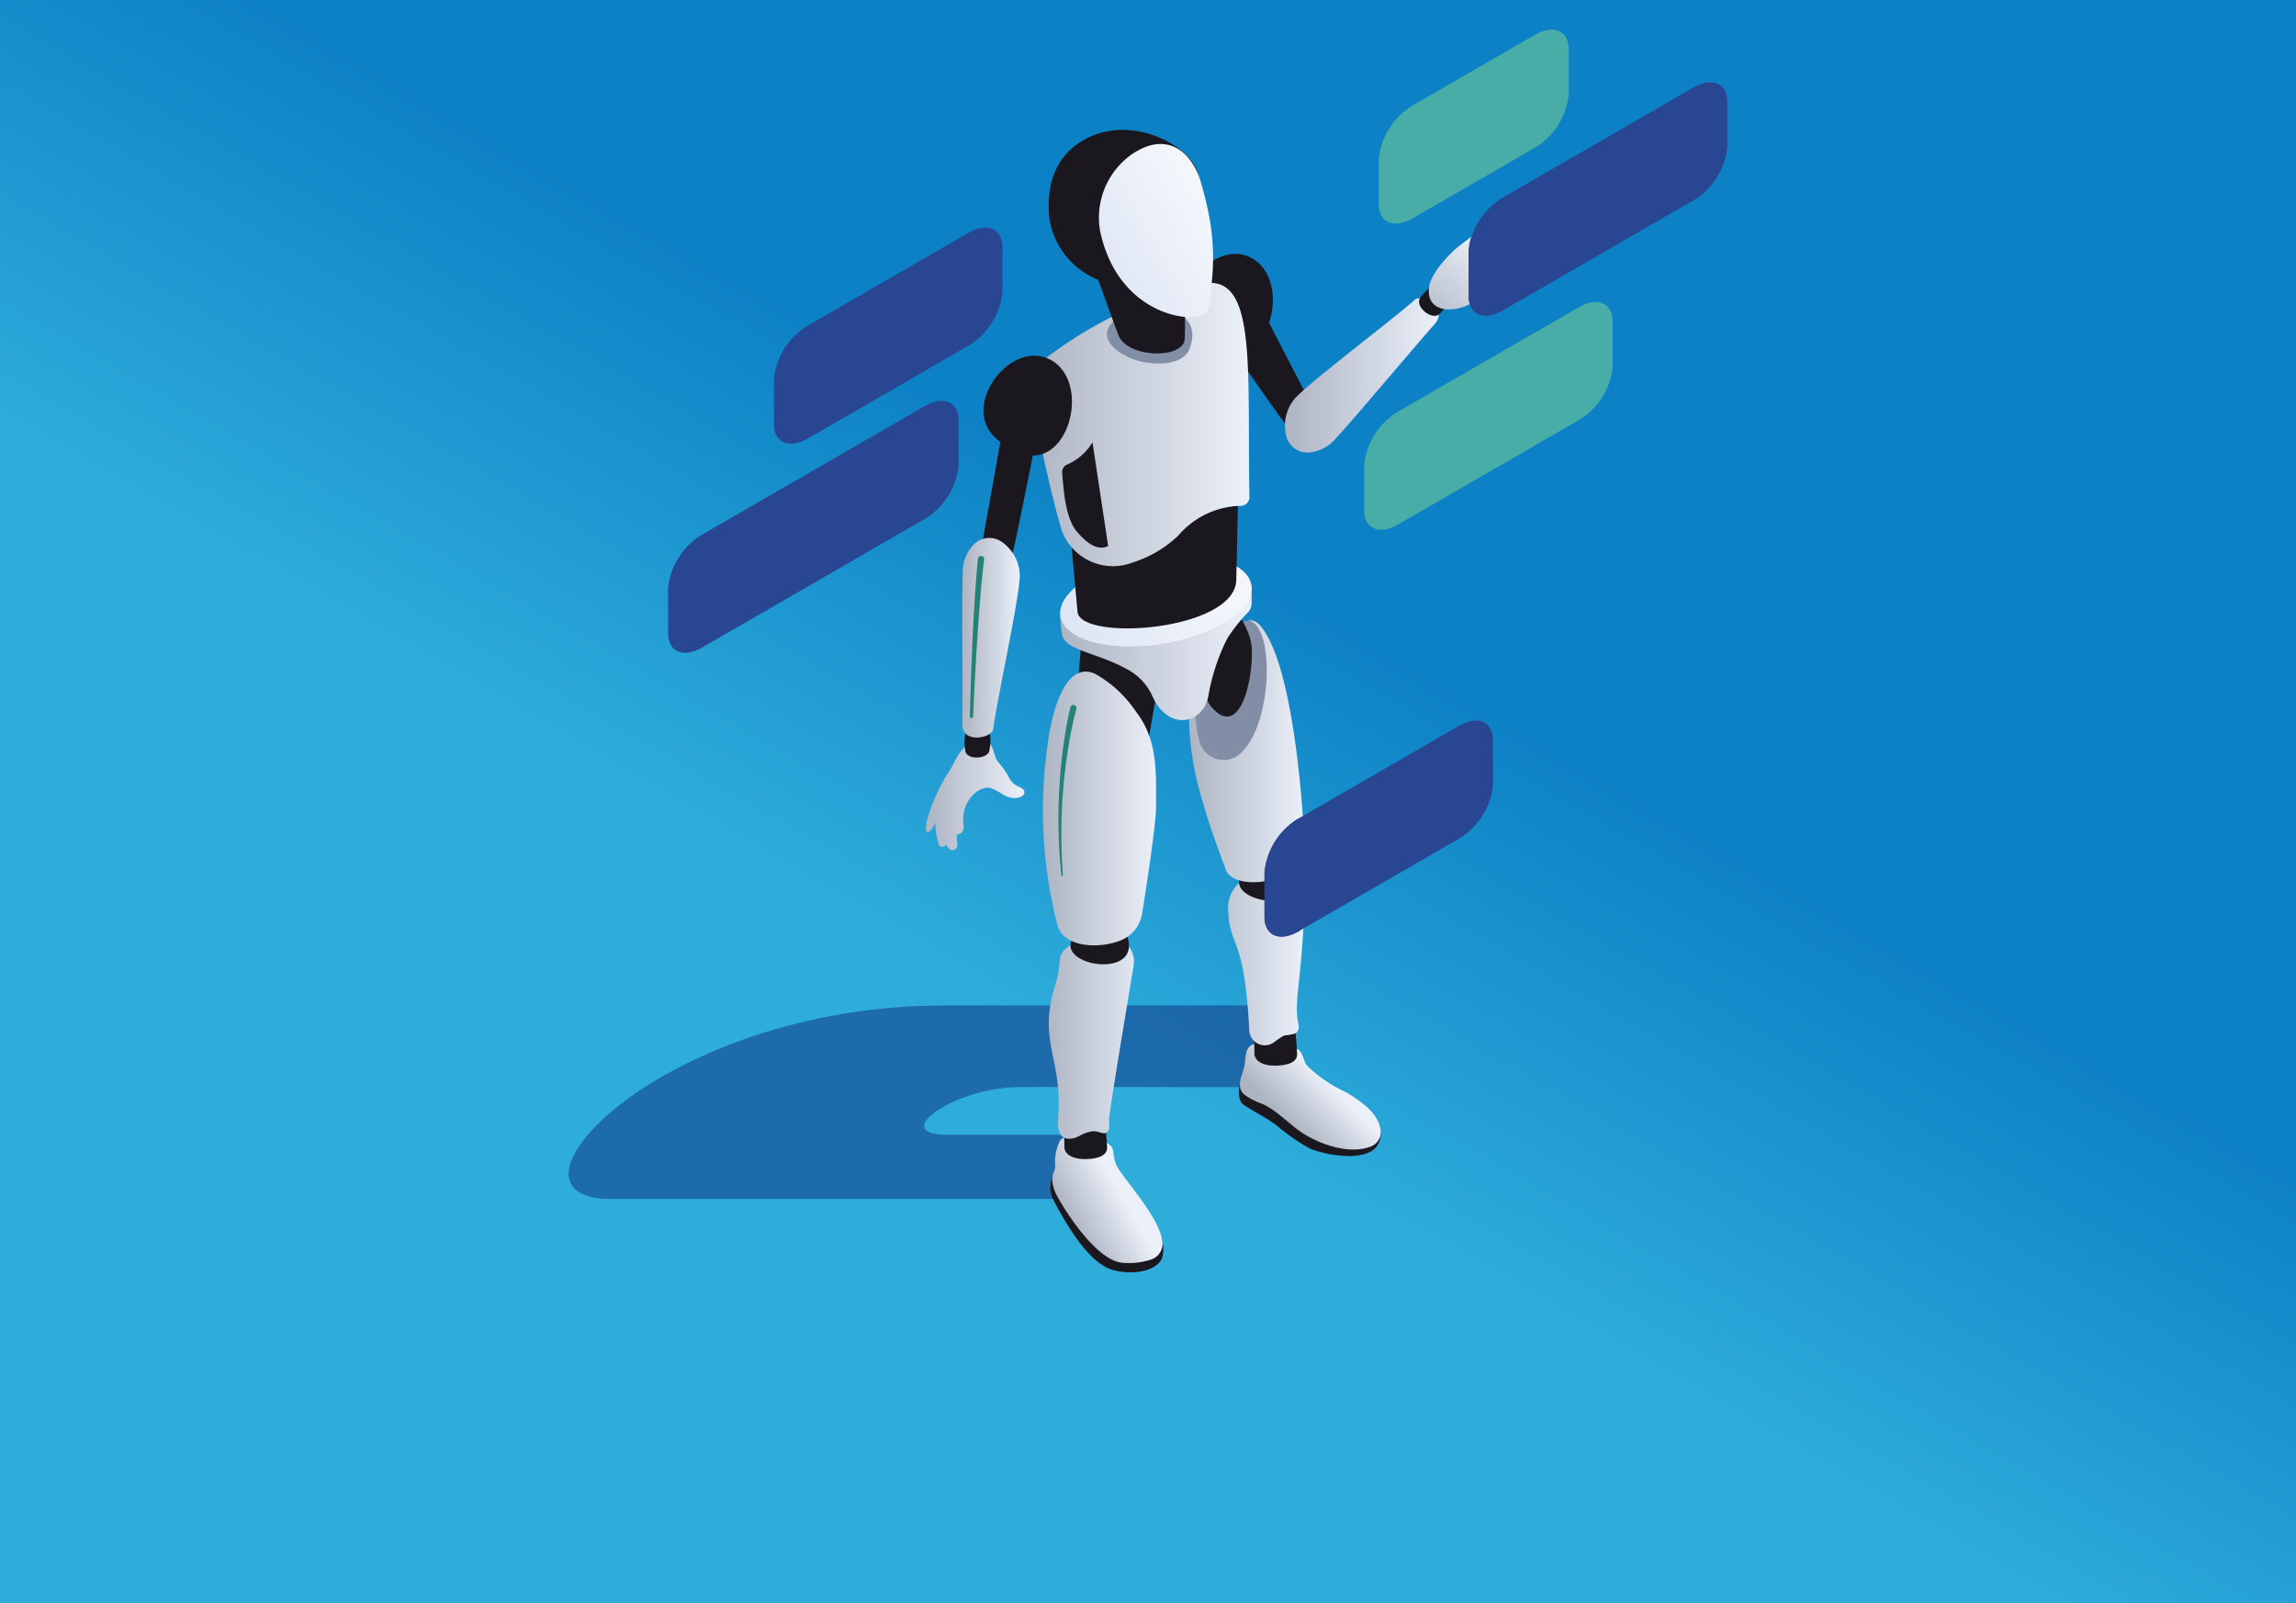<svg xmlns="http://www.w3.org/2000/svg" xmlns:xlink="http://www.w3.org/1999/xlink" viewBox="0 0 159 111"><defs><style>.aa6e8919-a765-46f5-950c-060214614fdb{isolation:isolate;}.b1c0050c-12f1-4e8c-886d-d0ce8eef8de2{fill:url(#ee92bcf3-1b2d-4f0e-ac56-fd3e5a839f24);}.f8057dfe-3c77-4f9b-8545-b1a6050e7876{fill:#0e2b7d;opacity:0.5;mix-blend-mode:multiply;}.b344db5b-46be-4b00-977e-fa3c93c59ea2{fill:#49ada7;}.a7033613-d2ba-40aa-a70b-2a152de666df,.eed9352e-9d26-4d06-a210-92e0db37acdc{fill:#284691;}.fbba6785-7d0f-4554-b298-e6e7c66f60e4{fill:#1b171e;}.a92fd450-e166-4609-ab2a-c4445eae02a8{fill:url(#e351d54f-8216-48d3-b28a-3eed938a3649);}.b8542ef6-539f-41ab-b385-e7d8dcca1aea{fill:url(#b00a34c9-fc23-460f-b36b-d966efc35664);}.a71f66ad-4348-49e0-8e05-0aa80a1c3355{fill:url(#be5e66bd-3d0a-46ec-942b-4055c2245395);}.be37eff8-38c0-49bf-84aa-8071bf6470c4{fill:url(#b094bf16-3953-4a41-a40f-a0c2b5ffbbe3);}.eccdeaf9-227d-4891-92c0-b667aebad9c2{fill:#828ea5;}.f309cb2c-a7c5-4163-a8ed-ef767e7284c2{fill:url(#b1bfb16d-cd60-4d5f-9588-c8e58eeb8fba);}.a5e6a146-4e25-49c7-b6d6-b16fc8d981b5{fill:url(#e04aaae2-c3e2-4aed-bfd2-601e53dbd5fd);}.a4d61ca8-db67-417b-925f-24966caff3e9{fill:url(#b36ace1a-749b-450a-a27f-d32a9b80e811);}.b18197d2-fced-4679-8810-864d91c297bf{fill:url(#b4b855e6-6709-41e4-ad79-06280aaa01a2);}.a3a792ca-3b96-4602-85c2-be063c7901f3{fill:url(#ef937d6e-827b-4e48-98b7-5cb2c17aff81);}.ec2970aa-83bc-465c-9056-19e5c0d66c1d{fill:url(#ffcfcb20-ce32-462e-8334-4f790cbe7d43);}.a2ca5557-b8cb-4ee7-a306-de1a96d3e6b4{fill:url(#b484f9e3-1473-489f-873c-47ede8ff4b6e);}.e7e68e14-3412-4458-bcca-3d6e815f7b71{fill:#238177;}.b4c89d24-1cb5-4a9b-a260-d65020c9b69f{fill:url(#a43e5e67-9357-4ca4-90a3-d5ce694e8df2);}.f3516889-1242-4acf-95da-584e12d29b8f{fill:url(#e98213b6-b646-408f-a192-1ea363cd3b83);}.e708b059-b820-4243-9bf8-6c554a239631{fill:url(#b47a6693-93f5-4a9c-bae3-430d5f81ce6f);}.b40a723b-fa2f-423e-8f8b-3bae3a1ad54c{fill:url(#a6ee43fc-8800-40b1-9013-1c1cd542303c);}.eed9352e-9d26-4d06-a210-92e0db37acdc{mix-blend-mode:screen;}</style><linearGradient id="ee92bcf3-1b2d-4f0e-ac56-fd3e5a839f24" x1="38.687" y1="126.19" x2="123.012" y2="-19.865" gradientUnits="userSpaceOnUse"><stop offset="0.38" stop-color="#2eaddb"/><stop offset="0.586" stop-color="#0d81c5"/></linearGradient><linearGradient id="e351d54f-8216-48d3-b28a-3eed938a3649" x1="74.063" y1="84.501" x2="77.563" y2="82.501" gradientUnits="userSpaceOnUse"><stop offset="0" stop-color="#adb4c2"/><stop offset="1" stop-color="#ebf0f9"/></linearGradient><linearGradient id="b00a34c9-fc23-460f-b36b-d966efc35664" x1="89.135" y1="77.579" x2="91.885" y2="74.828" xlink:href="#e351d54f-8216-48d3-b28a-3eed938a3649"/><linearGradient id="be5e66bd-3d0a-46ec-942b-4055c2245395" x1="82.35" y1="66.318" x2="90.363" y2="66.318" xlink:href="#e351d54f-8216-48d3-b28a-3eed938a3649"/><linearGradient id="b094bf16-3953-4a41-a40f-a0c2b5ffbbe3" x1="82.331" y1="52.017" x2="90.371" y2="52.017" xlink:href="#e351d54f-8216-48d3-b28a-3eed938a3649"/><linearGradient id="b1bfb16d-cd60-4d5f-9588-c8e58eeb8fba" x1="73.405" y1="45.227" x2="86.674" y2="45.227" xlink:href="#e351d54f-8216-48d3-b28a-3eed938a3649"/><linearGradient id="e04aaae2-c3e2-4aed-bfd2-601e53dbd5fd" x1="74.421" y1="43.161" x2="85.409" y2="40.078" gradientUnits="userSpaceOnUse"><stop offset="0" stop-color="#dee6f4"/><stop offset="1" stop-color="#f3f6fb"/></linearGradient><linearGradient id="b36ace1a-749b-450a-a27f-d32a9b80e811" x1="71.123" y1="29.377" x2="86.523" y2="29.377" xlink:href="#e351d54f-8216-48d3-b28a-3eed938a3649"/><linearGradient id="b4b855e6-6709-41e4-ad79-06280aaa01a2" x1="72.238" y1="71.833" x2="79.945" y2="71.833" xlink:href="#e351d54f-8216-48d3-b28a-3eed938a3649"/><linearGradient id="ef937d6e-827b-4e48-98b7-5cb2c17aff81" x1="72.237" y1="55.976" x2="80.061" y2="55.976" xlink:href="#e351d54f-8216-48d3-b28a-3eed938a3649"/><linearGradient id="ffcfcb20-ce32-462e-8334-4f790cbe7d43" x1="76.054" y1="19.028" x2="83.497" y2="14.668" xlink:href="#e04aaae2-c3e2-4aed-bfd2-601e53dbd5fd"/><linearGradient id="b484f9e3-1473-489f-873c-47ede8ff4b6e" x1="88.976" y1="25.993" x2="99.63" y2="25.993" xlink:href="#e351d54f-8216-48d3-b28a-3eed938a3649"/><linearGradient id="a43e5e67-9357-4ca4-90a3-d5ce694e8df2" x1="64.117" y1="55.031" x2="70.942" y2="55.031" xlink:href="#e351d54f-8216-48d3-b28a-3eed938a3649"/><linearGradient id="e98213b6-b646-408f-a192-1ea363cd3b83" x1="66.637" y1="44.154" x2="70.623" y2="44.154" xlink:href="#e351d54f-8216-48d3-b28a-3eed938a3649"/><linearGradient id="b47a6693-93f5-4a9c-bae3-430d5f81ce6f" x1="98.569" y1="22.852" x2="103.185" y2="17.028" xlink:href="#e351d54f-8216-48d3-b28a-3eed938a3649"/><linearGradient id="a6ee43fc-8800-40b1-9013-1c1cd542303c" x1="69.955" y1="93.923" x2="74.527" y2="88.156" gradientTransform="translate(71.95 -92.825) rotate(24.066)" xlink:href="#e351d54f-8216-48d3-b28a-3eed938a3649"/></defs><title>Plan de travail 6</title><g class="aa6e8919-a765-46f5-950c-060214614fdb"><g id="e205fe5a-b2aa-4ae4-ac24-962954bb591e" data-name="Calque 1"><rect class="b1c0050c-12f1-4e8c-886d-d0ce8eef8de2" width="159" height="111"/><g id="a322ad28-93a6-4728-a21d-9d842a7e04ab" data-name="7"><path class="f8057dfe-3c77-4f9b-8545-b1a6050e7876" d="M65.554,78.561c-4.044,0,.546-3.299,5.069-3.299H88.848l-.263-5.654H65.466c-19.789,0-31.955,13.398-23.205,13.398H76.078l-2.061-4.445Z"/><path class="b344db5b-46be-4b00-977e-fa3c93c59ea2" d="M109.324,29.093,96.827,36.308c-1.304.753-2.36.306-2.36-.998V32.216a4.895,4.895,0,0,1,2.36-3.723l12.496-7.215c1.304-.753,2.36-.306,2.36.998V25.37A4.895,4.895,0,0,1,109.324,29.093Z"/><path class="a7033613-d2ba-40aa-a70b-2a152de666df" d="M67.058,23.941l-11.102,6.41c-1.303.752-2.36.306-2.36-.998V26.259a4.895,4.895,0,0,1,2.36-3.723l11.102-6.41c1.304-.752,2.36-.306,2.36.998V20.218A4.895,4.895,0,0,1,67.058,23.941Z"/><path class="a7033613-d2ba-40aa-a70b-2a152de666df" d="M64.026,35.937l-15.4,8.891c-1.303.752-2.36.306-2.36-.998V40.736a4.895,4.895,0,0,1,2.36-3.723l15.4-8.891c1.303-.753,2.36-.306,2.36.997v3.095A4.895,4.895,0,0,1,64.026,35.937Z"/><path class="b344db5b-46be-4b00-977e-fa3c93c59ea2" d="M106.28,10.236l-8.44,4.873c-1.304.752-2.36.306-2.36-.998V11.017a4.895,4.895,0,0,1,2.36-3.723l8.44-4.873c1.303-.753,2.36-.306,2.36.998V6.514A4.895,4.895,0,0,1,106.28,10.236Z"/><path class="fbba6785-7d0f-4554-b298-e6e7c66f60e4" d="M72.921,81.356a2.077,2.077,0,0,0-.047,1.58c1.063,2.055,2.61,4.588,4.249,5.005,1.459.371,2.944.022,3.33-.789a2.263,2.263,0,0,0-.307-2.001c-.43-.478-1.633-.79-2.409-1.704a16.414,16.414,0,0,0-3.109-2.221A2.034,2.034,0,0,0,72.921,81.356Z"/><path class="a92fd450-e166-4609-ab2a-c4445eae02a8" d="M73.045,82.477c-.411-1.141.016-1.2.031-1.755a3.315,3.315,0,0,1,.338-1.77,1.365,1.365,0,0,1,.377-.243,2.353,2.353,0,0,1,1.307-.106,3.344,3.344,0,0,1,1.748.665c.376.276.15.608.442,1.343.343.863,3.014,3.571,3.216,5.385a1.153,1.153,0,0,1-.785,1.205,4.89,4.89,0,0,1-2.074.216C75.611,87.128,73.198,82.901,73.045,82.477Z"/><path class="fbba6785-7d0f-4554-b298-e6e7c66f60e4" d="M86.664,19.992l4.382,8.472a1.509,1.509,0,0,1-1.756,1.215c-.143-.038-3.459-4.752-4.56-6.515C84.275,22.433,86.664,19.992,86.664,19.992Z"/><path class="fbba6785-7d0f-4554-b298-e6e7c66f60e4" d="M86.112,24.378c2.249-.785,2.913-5.264.547-6.518-2.74-1.452-6.177,3.088-3.891,5.327A5.303,5.303,0,0,0,84.675,24.38,2.262,2.262,0,0,0,86.112,24.378Z"/><path class="fbba6785-7d0f-4554-b298-e6e7c66f60e4" d="M85.87,75.075c-.1.216-.167,1.132.233,1.398.853.569,1.273.722,2.232,1.381A14.225,14.225,0,0,0,90.73,79.531a8.192,8.192,0,0,0,2.815.509c1.088-.063,1.976-.329,2.079-1.494a1.641,1.641,0,0,0-.578-1.271c-.556-.406-2.776-.563-3.926-1.136-1.217-.607-2.45-1.174-3.621-1.827C86.974,74.02,85.903,74.928,85.87,75.075Z"/><path class="b8542ef6-539f-41ab-b385-e7d8dcca1aea" d="M86.159,75.776c-.626-.564-.083-1.372.03-2.033.066-.388.035-1.016.358-1.301.444-.392,1.386-.062,1.905-.018a3.795,3.795,0,0,1,1.422.221c.364.226.384.81.64,1.132a9.361,9.361,0,0,0,2.695,1.838c.997.612,2.299,1.44,2.413,2.73a1.066,1.066,0,0,1-.655,1.017c-1.391.563-3.242-.016-4.537-.775-1.062-.622-1.874-1.631-2.989-2.152A4.918,4.918,0,0,1,86.159,75.776Z"/><path class="fbba6785-7d0f-4554-b298-e6e7c66f60e4" d="M89.641,70.341c0,.524.187,2.25.187,2.65,0,.693-1.006.787-1.539.787-1.056,0-1.404-.477-1.418-.771-.004-.087-.029-2.041-.018-2.125.126-.934.762-.54,1.731-.54Z"/><path class="a71f66ad-4348-49e0-8e05-0aa80a1c3355" d="M89.495,60.336a5.476,5.476,0,0,0-3.178.45,2.33,2.33,0,0,0-1.268,2.234c.131,2.723,1.116,1.645,1.467,8.333a1.072,1.072,0,0,0,1.65.848c1.023-.743.615-.401,1.443-.623.335-.09.367-.435.304-.717-.364-1.62.342-3.221.446-9.4A1.127,1.127,0,0,0,89.495,60.336Z"/><path class="fbba6785-7d0f-4554-b298-e6e7c66f60e4" d="M89.613,60.122c-.367-.81-1.686-.054-2.536-.07-.35-.007-.561-.081-.837.186C83.984,62.415,91.243,63.718,89.613,60.122Z"/><path class="be37eff8-38c0-49bf-84aa-8071bf6470c4" d="M90.359,58.879c-.09-2.481-.74-12.911-3.1-15.577-.488-.552-.888-.353-1.441-.048a6.628,6.628,0,0,0-2.083,2.247,9.248,9.248,0,0,0-1.388,4.371,20.381,20.381,0,0,0,1.007,5.84c.358,1.363,1.233,3.702,1.578,4.61C85.794,61.856,90.368,60.899,90.359,58.879Z"/><path class="eccdeaf9-227d-4891-92c0-b667aebad9c2" d="M86.661,43.025c-.966-.464-3.268,3.301-3.619,4.313a7.492,7.492,0,0,0,.061,4.105,1.725,1.725,0,0,0,2.667.831C88.046,50.493,88.319,43.822,86.661,43.025Z"/><path class="fbba6785-7d0f-4554-b298-e6e7c66f60e4" d="M81.437,45.097,83.84,48.886c1.842,2.228,2.829-1.164,2.857-3.613.018-1.52-.572-2.16-2.943-6.105C82.723,39.81,81.423,44.665,81.437,45.097Z"/><path class="fbba6785-7d0f-4554-b298-e6e7c66f60e4" d="M80.045,48.258l-1.079,6.251c-2.136.138-3.724-2.237-4.533-4.627l.453-5.46C76.561,43.639,80.577,46.485,80.045,48.258Z"/><path class="f309cb2c-a7c5-4163-a8ed-ef767e7284c2" d="M86.674,40.596,73.416,42.563a8.45,8.45,0,0,0,.112,1.218c.024,1.227,2.355,1.369,4.392,2.484a3.992,3.992,0,0,1,1.837,1.825c1.097,2.579,3.489,2.069,3.91.174a14.017,14.017,0,0,1,1.33-4.073,11.501,11.501,0,0,1,1.466-1.836.974.974,0,0,0,.213-.614Z"/><path class="a5e6a146-4e25-49c7-b6d6-b16fc8d981b5" d="M85.33,39.051c-2.21-1.059-6.368-.784-9.286.615s-3.493,3.39-1.283,4.449,6.368.784,9.286-.615S87.54,40.11,85.33,39.051Z"/><path class="fbba6785-7d0f-4554-b298-e6e7c66f60e4" d="M85.771,32.833l-.157,7.321c-.091,3.534-10.728,4.268-10.991,2.229l-.619-6.711Z"/><path class="a4d61ca8-db67-417b-925f-24966caff3e9" d="M73.405,36.316a3.774,3.774,0,0,0,5.013,2.635,8.094,8.094,0,0,0,3.167-1.859,5.857,5.857,0,0,1,4.31-2.07.61.61,0,0,0,.629-.622c-.167-9.185.559-15.598-3.38-14.741a29.32,29.32,0,0,0-12.02,6.19C71.088,26.046,72.398,32.797,73.405,36.316Z"/><path class="fbba6785-7d0f-4554-b298-e6e7c66f60e4" d="M76.481,76.811c0,.524.187,2.25.187,2.65,0,.693-1.006.787-1.539.787-1.056,0-1.404-.477-1.418-.771-.004-.087-.029-2.041-.018-2.125.126-.934.762-.54,1.731-.54Z"/><path class="b18197d2-fced-4679-8810-864d91c297bf" d="M76.808,77.405c.295-2.191,1.01-6.387,1.695-10.536a1.673,1.673,0,0,0-.985-1.837c-1.574-.628-4.119.266-4.123,1.44a7.723,7.723,0,0,1-.345,1.822c-1.191,3.853.561,5.074.23,9.019-.045.533-.064,1.526.737,1.526.662,0,.776-.357,1.558-.503.476-.088.85.273,1.099.047C76.913,78.167,76.771,77.683,76.808,77.405Z"/><path class="fbba6785-7d0f-4554-b298-e6e7c66f60e4" d="M77.941,64.517c-.367-.809-1.686-.054-2.536-.07-.35-.007-.561-.081-.837.186C72.313,66.811,79.571,68.114,77.941,64.517Z"/><path class="a3a792ca-3b96-4602-85c2-be063c7901f3" d="M73.23,64.054c.391,1.497,2.766,1.691,4.374,1.057a2.415,2.415,0,0,0,1.491-1.877c.406-2.565.965-6.273.965-7.427,0-2.422.114-4.599-1.402-6.55a8.278,8.278,0,0,0-2.823-2.608c-2.364-1.05-3.144,3.724-3.281,4.868A31.932,31.932,0,0,0,73.23,64.054Z"/><path class="eccdeaf9-227d-4891-92c0-b667aebad9c2" d="M78.039,21.704a3.963,3.963,0,0,0-.685.366c-1.43.979-.475,2.252,1.268,2.849,1.025.351,3.283.509,3.765-.798C83.429,21.296,79.757,20.973,78.039,21.704Z"/><path class="fbba6785-7d0f-4554-b298-e6e7c66f60e4" d="M82.033,18.901l-7.026-1.88c.451.403,2.118,5.442,2.473,6.247.638,1.448,4.16,1.625,4.551.345C82.109,22.949,82.033,18.901,82.033,18.901Z"/><path class="fbba6785-7d0f-4554-b298-e6e7c66f60e4" d="M82.995,12.14c-.385-1.984-4.532-4.286-7.838-2.509-1.577.848-2.757,2.465-2.498,5.417a5.474,5.474,0,0,0,6.245,4.65A6.703,6.703,0,0,0,82.995,12.14Z"/><path class="ec2970aa-83bc-465c-9056-19e5c0d66c1d" d="M83.168,12.655c-.461-1.748-2.092-3.8-4.795-1.968a5.377,5.377,0,0,0-2.2,5.265c1.147,5.51,5.795,6.397,7.037,5.872.678-.287.648-1.283.675-2.037a15.401,15.401,0,0,0-.098-4.513A22.419,22.419,0,0,0,83.168,12.655Z"/><path class="a2ca5557-b8cb-4ee7-a306-de1a96d3e6b4" d="M89.111,30.316A1.512,1.512,0,0,0,90.614,31.33a2.681,2.681,0,0,0,1.87-.956c1.004-1.04,5.528-6.442,6.873-7.942.969-1.081-.93-2.074-1.355-1.696-1.649,1.464-7.289,5.693-8.341,6.866A2.893,2.893,0,0,0,89.111,30.316Z"/><path class="fbba6785-7d0f-4554-b298-e6e7c66f60e4" d="M99.667,21.764a8.141,8.141,0,0,0,1.144-1.517c.222-.512-1.062-.719-1.584-.503,0,0-.818.62-.938,1.012-.14.46.528,1.125,1.068,1.111A.599.599,0,0,0,99.667,21.764Z"/><path class="e7e68e14-3412-4458-bcca-3d6e815f7b71" d="M74.535,49.092s-.195.688-.398,1.755a37.26,37.26,0,0,0-.622,7.929c.01.544.041.997.061,1.314l.031.498a.053.053,0,0,1-.048.058.055.055,0,0,1-.058-.048s-.016-.181-.045-.498-.073-.771-.098-1.317a37.523,37.523,0,0,1,.408-8.001c.174-1.081.357-1.8.357-1.8a.213.213,0,1,1,.412.104Z"/><path class="b4c89d24-1cb5-4a9b-a260-d65020c9b69f" d="M70.588,54.481a1.327,1.327,0,0,1-.658-.536,5.091,5.091,0,0,0-.723-1.093c-.448-.432-.301-1.181-.849-1.54a.974.974,0,0,0-.872-.009c-.924.356-1.215,1.132-1.655,1.934a12.801,12.801,0,0,0-1.614,3.444,3.201,3.201,0,0,0-.1.728c.011.268.195.232.342.07a1.493,1.493,0,0,0,.29-.495.543.543,0,0,0,.029-.185,4.846,4.846,0,0,0,.257,1.738c.141.138.44.106.471-.088.107.209.283.453.512.403.499-.11.138-.703.272-1.093a.391.391,0,0,0,.414-.31,1.659,1.659,0,0,0,.001-.567c-.103-1.4,1.047-2.482,1.853-2.334a3.259,3.259,0,0,1,.916.483C70.565,55.63,71.467,54.852,70.588,54.481Z"/><path class="fbba6785-7d0f-4554-b298-e6e7c66f60e4" d="M66.84,50.815a3.51,3.51,0,0,0,.022,1.239c.165.533,1.372.51,1.628.006a3.441,3.441,0,0,0,.051-1.379c-.193-.44-1.134-.509-1.534-.146A.598.598,0,0,0,66.84,50.815Z"/><path class="fbba6785-7d0f-4554-b298-e6e7c66f60e4" d="M69.538,29.135,67.853,38.567a1.509,1.509,0,0,0,2.067.532c.122-.085,1.335-6.265,1.757-8.3Z"/><path class="f3516889-1242-4acf-95da-584e12d29b8f" d="M69.272,37.45a1.512,1.512,0,0,0-1.801.21,2.681,2.681,0,0,0-.796,1.944c-.084,1.443.006,8.489-.037,10.503-.031,1.451,2.057.967,2.133.404.297-2.186,1.818-9.069,1.852-10.644A2.893,2.893,0,0,0,69.272,37.45Z"/><path class="fbba6785-7d0f-4554-b298-e6e7c66f60e4" d="M72.199,31.428c2.249-.785,2.913-5.264.547-6.518-2.74-1.452-6.177,3.088-3.891,5.327A5.303,5.303,0,0,0,70.762,31.43,2.263,2.263,0,0,0,72.199,31.428Z"/><path class="e7e68e14-3412-4458-bcca-3d6e815f7b71" d="M68.148,38.747s-.087.669-.18,1.686c-.095,1.016-.198,2.375-.287,3.736-.178,2.72-.296,5.446-.296,5.446a.112.112,0,0,1-.223-.008s.067-2.728.195-5.456c.063-1.364.142-2.727.218-3.75.074-1.022.15-1.708.15-1.708a.213.213,0,1,1,.423.047Z"/><path class="fbba6785-7d0f-4554-b298-e6e7c66f60e4" d="M74.605,36.841c.549.629,1.329,1.354,2.135.965l-1.084-7.181a3.872,3.872,0,0,1-1.748,1.537.569.569,0,0,0-.354.565C73.651,33.789,73.737,35.846,74.605,36.841Z"/><path class="e708b059-b820-4243-9bf8-6c554a239631" d="M102.503,17.484a6.68,6.68,0,0,1,1.071-1.34c.308-.32.726-.749.435-.943-.308-.206-2.935,1.759-3.376,2.185-1.687,1.629-1.668,2.52-1.668,2.52-.32,2.348,3.459,1.912,4.931-.902.113-.216.394-.356.365-.599C104.174,17.664,102.511,18.256,102.503,17.484Z"/><path class="b40a723b-fa2f-423e-8f8b-3bae3a1ad54c" d="M101.695,19.689c-.597.865.091,1.047.642.472a.401.401,0,0,0,.506.022,4.082,4.082,0,0,0,.435-.523c-.076.444.444.231.626-.033A1.976,1.976,0,0,0,104.3,18.41a.465.465,0,0,0-.454-.448c-.04,0-.05-.005-.053-.046a.413.413,0,0,0-.438-.376.408.408,0,0,0-.662-.346c-.239.152-.215.428-.227.676A3.034,3.034,0,0,1,101.695,19.689Z"/><path class="a7033613-d2ba-40aa-a70b-2a152de666df" d="M117.26,13.881l-13.191,7.616c-1.303.753-2.36.306-2.36-.998V17.405a4.895,4.895,0,0,1,2.36-3.723L117.26,6.066c1.304-.752,2.36-.306,2.36.998v3.095A4.895,4.895,0,0,1,117.26,13.881Z"/><path class="eed9352e-9d26-4d06-a210-92e0db37acdc" d="M103.846,17.962c-.04,0-.05-.005-.053-.046a.413.413,0,0,0-.438-.376.408.408,0,0,0-.662-.346.394.394,0,0,0-.087.087,11.882,11.882,0,0,1,.967-1.136c.308-.32.726-.749.435-.943-.188-.125-1.231.552-2.12,1.198a3.212,3.212,0,0,0-.18,1.005v3.095a1.81,1.81,0,0,0,.087.551,4.654,4.654,0,0,0,1.516-1.184c.115.133.452-.037.592-.24A1.975,1.975,0,0,0,104.3,18.41.465.465,0,0,0,103.846,17.962Z"/><path class="a7033613-d2ba-40aa-a70b-2a152de666df" d="M101.031,58.07,89.928,64.48c-1.303.753-2.36.306-2.36-.998V60.388a4.895,4.895,0,0,1,2.36-3.723l11.102-6.41c1.304-.753,2.36-.306,2.36.998V54.347A4.895,4.895,0,0,1,101.031,58.07Z"/><path class="eed9352e-9d26-4d06-a210-92e0db37acdc" d="M87.568,60.388v3.095c0,1.304,1.057,1.75,2.36.998l.122-.071c.034-.704.062-1.478.076-2.353a1.127,1.127,0,0,0-.622-1.022c-.028-.084-.065-.174-.104-.264a1.668,1.668,0,0,0,.725-1.295c-.021-.576-.074-1.591-.17-2.826A4.909,4.909,0,0,0,87.568,60.388Z"/></g></g></g></svg>